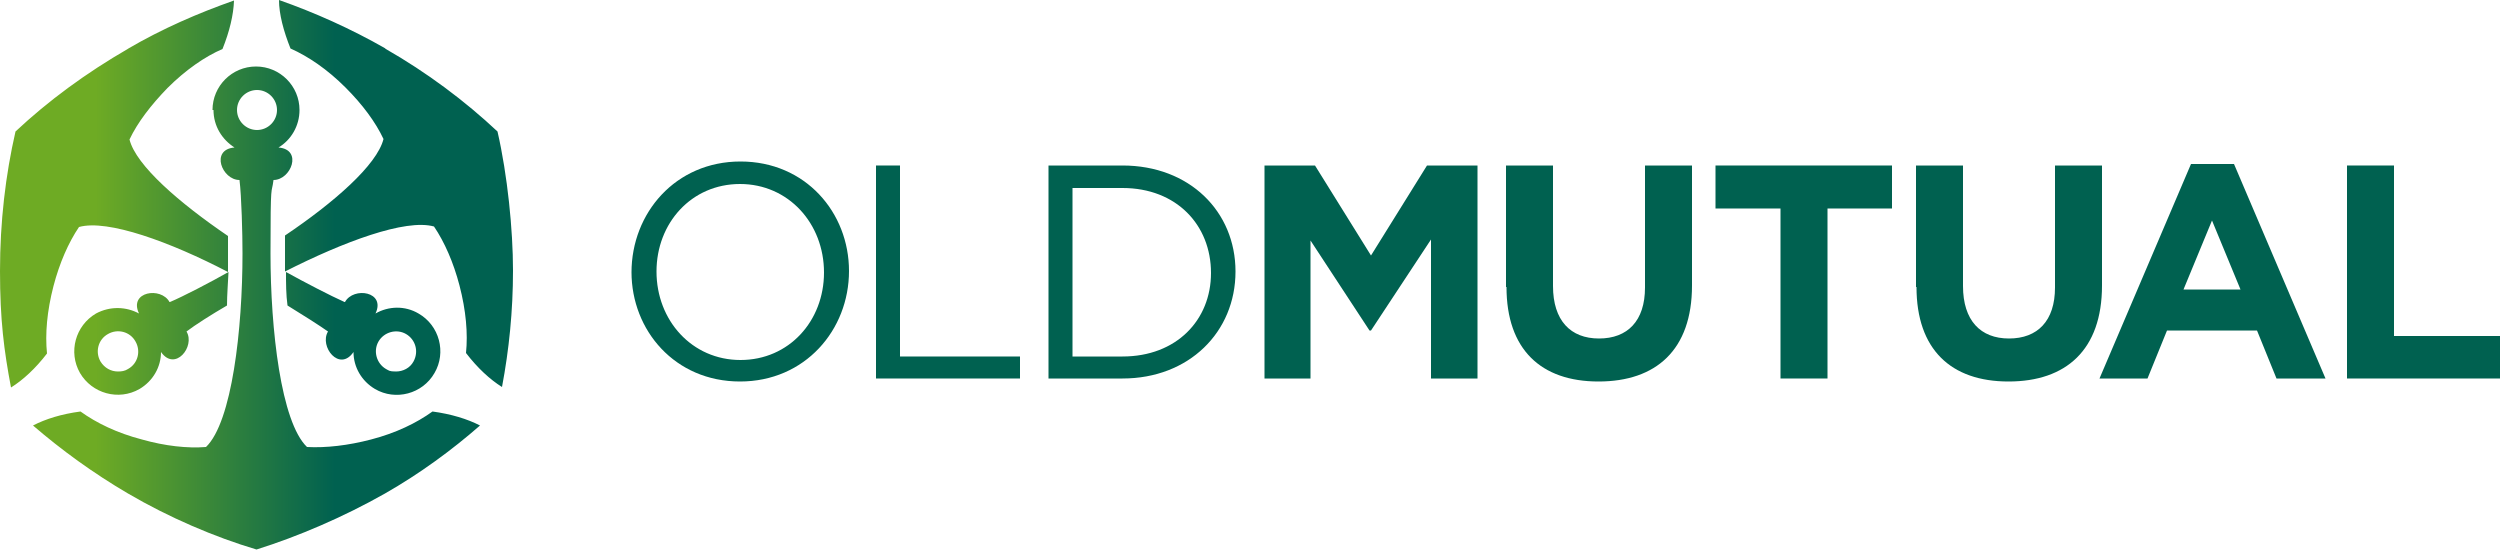 <?xml version="1.0" encoding="UTF-8"?>
<svg id="Layer_1" data-name="Layer 1" xmlns="http://www.w3.org/2000/svg" xmlns:xlink="http://www.w3.org/1999/xlink" version="1.1" viewBox="0 0 500 109.9">
  <defs>
    <style>
      .cls-1 {
        fill: url(#linear-gradient);
      }

      .cls-1, .cls-2 {
        stroke-width: 0px;
      }

      .cls-2 {
        fill: #006150;
      }
    </style>
    <linearGradient id="linear-gradient" x1="-16.7" y1="57" x2="102.8" y2="57" gradientTransform="translate(0 112) scale(1 -1)" gradientUnits="userSpaceOnUse">
      <stop offset=".3" stop-color="#6eab24"/>
      <stop offset=".7" stop-color="#006150"/>
    </linearGradient>
  </defs>
  <path class="cls-1" d="M20.1,72.3c-1.1-1.9-.5-4.4,1.5-5.5,1.9-1.1,4.4-.5,5.5,1.5,1.1,1.9.5,4.4-1.5,5.5-.6.4-1.3.5-2,.5-1.4,0-2.7-.7-3.5-2M33.9,60.4c-1.7-3.1-8.2-2.1-6.1,2.3-2.6-1.4-5.8-1.5-8.6,0-4.1,2.4-5.6,7.7-3.2,11.9,2.4,4.1,7.7,5.6,11.9,3.2,2.7-1.6,4.3-4.4,4.3-7.4,2.8,4,6.9-1.1,5.1-4.1,1.7-1.3,5-3.4,8.1-5.2,0-2.2.2-4.4.3-6.7-3.7,2.1-9.1,4.9-11.7,6M25.7,9.7C17.2,14.6,9.6,20.2,3.1,26.3c-2,8.7-3.1,18.1-3.1,27.9s.8,15.9,2.2,23.3c2.4-1.5,4.9-3.8,7.2-6.8-.4-3.9,0-8.5,1.3-13.5,1.2-4.6,3-8.7,5.1-11.8,5.7-1.6,18.3,3,29.8,9v-7.2c-9.7-6.6-18.4-14.1-19.7-19.3,1.6-3.4,4.3-6.9,7.6-10.3,3.6-3.6,7.5-6.3,11-7.8,1.4-3.5,2.2-6.8,2.3-9.7-7.1,2.5-14.3,5.6-21.3,9.7M82.7,72.3c-.7,1.3-2.1,2-3.5,2s-1.4-.2-2-.5c-1.9-1.1-2.6-3.6-1.5-5.5s3.6-2.6,5.5-1.5,2.6,3.5,1.5,5.5M68.9,60.4c-2.7-1.2-8.1-4-11.7-6,0,2.3,0,4.5.3,6.7,3.1,1.9,6.4,4,8.1,5.2-1.8,3,2.3,8.2,5.1,4.1,0,3,1.6,5.8,4.3,7.4,4.1,2.4,9.5,1,11.9-3.2,2.4-4.1,1-9.5-3.2-11.9-2.7-1.6-6-1.5-8.6,0,2.1-4.4-4.4-5.4-6.1-2.3M77.1,9.7c-7-4-14.2-7.2-21.3-9.7,0,2.8.9,6.2,2.3,9.7,3.6,1.6,7.4,4.2,11,7.8,3.4,3.4,6,6.9,7.6,10.3-1.3,5.2-9.9,12.7-19.7,19.3v7.2c11.6-5.9,24.1-10.6,29.8-9,2.1,3.1,3.9,7.2,5.1,11.8,1.3,5,1.7,9.6,1.3,13.5,2.3,3,4.8,5.3,7.2,6.8,1.4-7.4,2.2-15.2,2.2-23.3s-1.1-19.1-3.1-27.8c-6.5-6.1-14.1-11.8-22.5-16.6M47.4,22c0-2.2,1.8-4,4-4s4,1.8,4,4-1.8,4-4,4-4-1.8-4-4M42.7,22c0,3.2,1.7,5.9,4.2,7.5-4.9.4-2.5,6.5,1,6.5.4,3.2.6,10.7.6,14.7,0,15.1-2.1,33.7-7.3,38.7-3.7.3-8.2-.2-12.8-1.5-5-1.3-9.1-3.3-12.3-5.6-3.8.5-7,1.5-9.5,2.8,5.7,4.9,12,9.5,19,13.6,8.2,4.8,17.3,8.7,25.7,11.2,8.3-2.6,17.4-6.5,25.7-11.2,7-4,13.4-8.7,19-13.6-2.5-1.3-5.8-2.3-9.5-2.8-3.2,2.3-7.3,4.3-12.3,5.6-4.6,1.2-9,1.7-12.8,1.5-5.2-5-7.3-23.5-7.3-38.7s.2-11.5.6-14.7c3.5,0,5.9-6.1,1-6.5,2.5-1.5,4.2-4.3,4.2-7.5,0-4.8-3.9-8.7-8.7-8.7s-8.7,3.9-8.7,8.7"/>
  <path class="cls-2" d="M164.8,54.5h0c0-9.8-7.1-17.7-16.8-17.7s-16.7,7.8-16.7,17.5h0c0,9.8,7.1,17.7,16.8,17.7s16.7-7.8,16.7-17.5M126.3,54.5h0c0-11.9,8.8-22.2,21.8-22.2s21.7,10.2,21.7,21.9h0c0,11.8-8.8,22.1-21.8,22.1s-21.7-10.2-21.7-21.9"/>
  <polygon class="cls-2" points="175.2 33.1 180 33.1 180 71.3 204 71.3 204 75.7 175.2 75.7 175.2 33.1"/>
  <path class="cls-2" d="M224.5,71.3c10.8,0,17.7-7.3,17.7-16.7h0c0-9.6-6.9-17-17.7-17h-10v33.7h10ZM209.7,33.1h14.8c13.4,0,22.6,9.2,22.6,21.2h0c0,12.1-9.3,21.4-22.6,21.4h-14.8v-42.6Z"/>
  <polygon class="cls-2" points="252.9 33.1 263 33.1 274.2 51.1 285.4 33.1 295.5 33.1 295.5 75.7 286.2 75.7 286.2 47.9 274.2 66.1 273.9 66.1 262.1 48.1 262.1 75.7 252.9 75.7 252.9 33.1"/>
  <path class="cls-2" d="M301.2,57.4v-24.3h9.4v24.1c0,6.9,3.5,10.5,9.2,10.5s9.2-3.5,9.2-10.2v-24.4h9.4v24c0,12.9-7.2,19.2-18.7,19.2s-18.4-6.4-18.4-18.9"/>
  <polygon class="cls-2" points="356.1 41.7 343.1 41.7 343.1 33.1 378.4 33.1 378.4 41.7 365.5 41.7 365.5 75.7 356.1 75.7 356.1 41.7"/>
  <path class="cls-2" d="M383.2,57.4v-24.3h9.4v24.1c0,6.9,3.5,10.5,9.2,10.5s9.2-3.5,9.2-10.2v-24.4h9.4v24c0,12.9-7.2,19.2-18.7,19.2s-18.4-6.4-18.4-18.9"/>
  <path class="cls-2" d="M448.1,57.9l-5.7-13.8-5.7,13.8h11.4ZM438.2,32.8h8.6l18.3,42.9h-9.8l-3.9-9.6h-18l-3.9,9.6h-9.6s18.3-42.9,18.3-42.9Z"/>
  <polygon class="cls-2" points="469.4 33.1 478.8 33.1 478.8 67.2 500 67.2 500 75.7 469.4 75.7 469.4 33.1"/>
</svg>